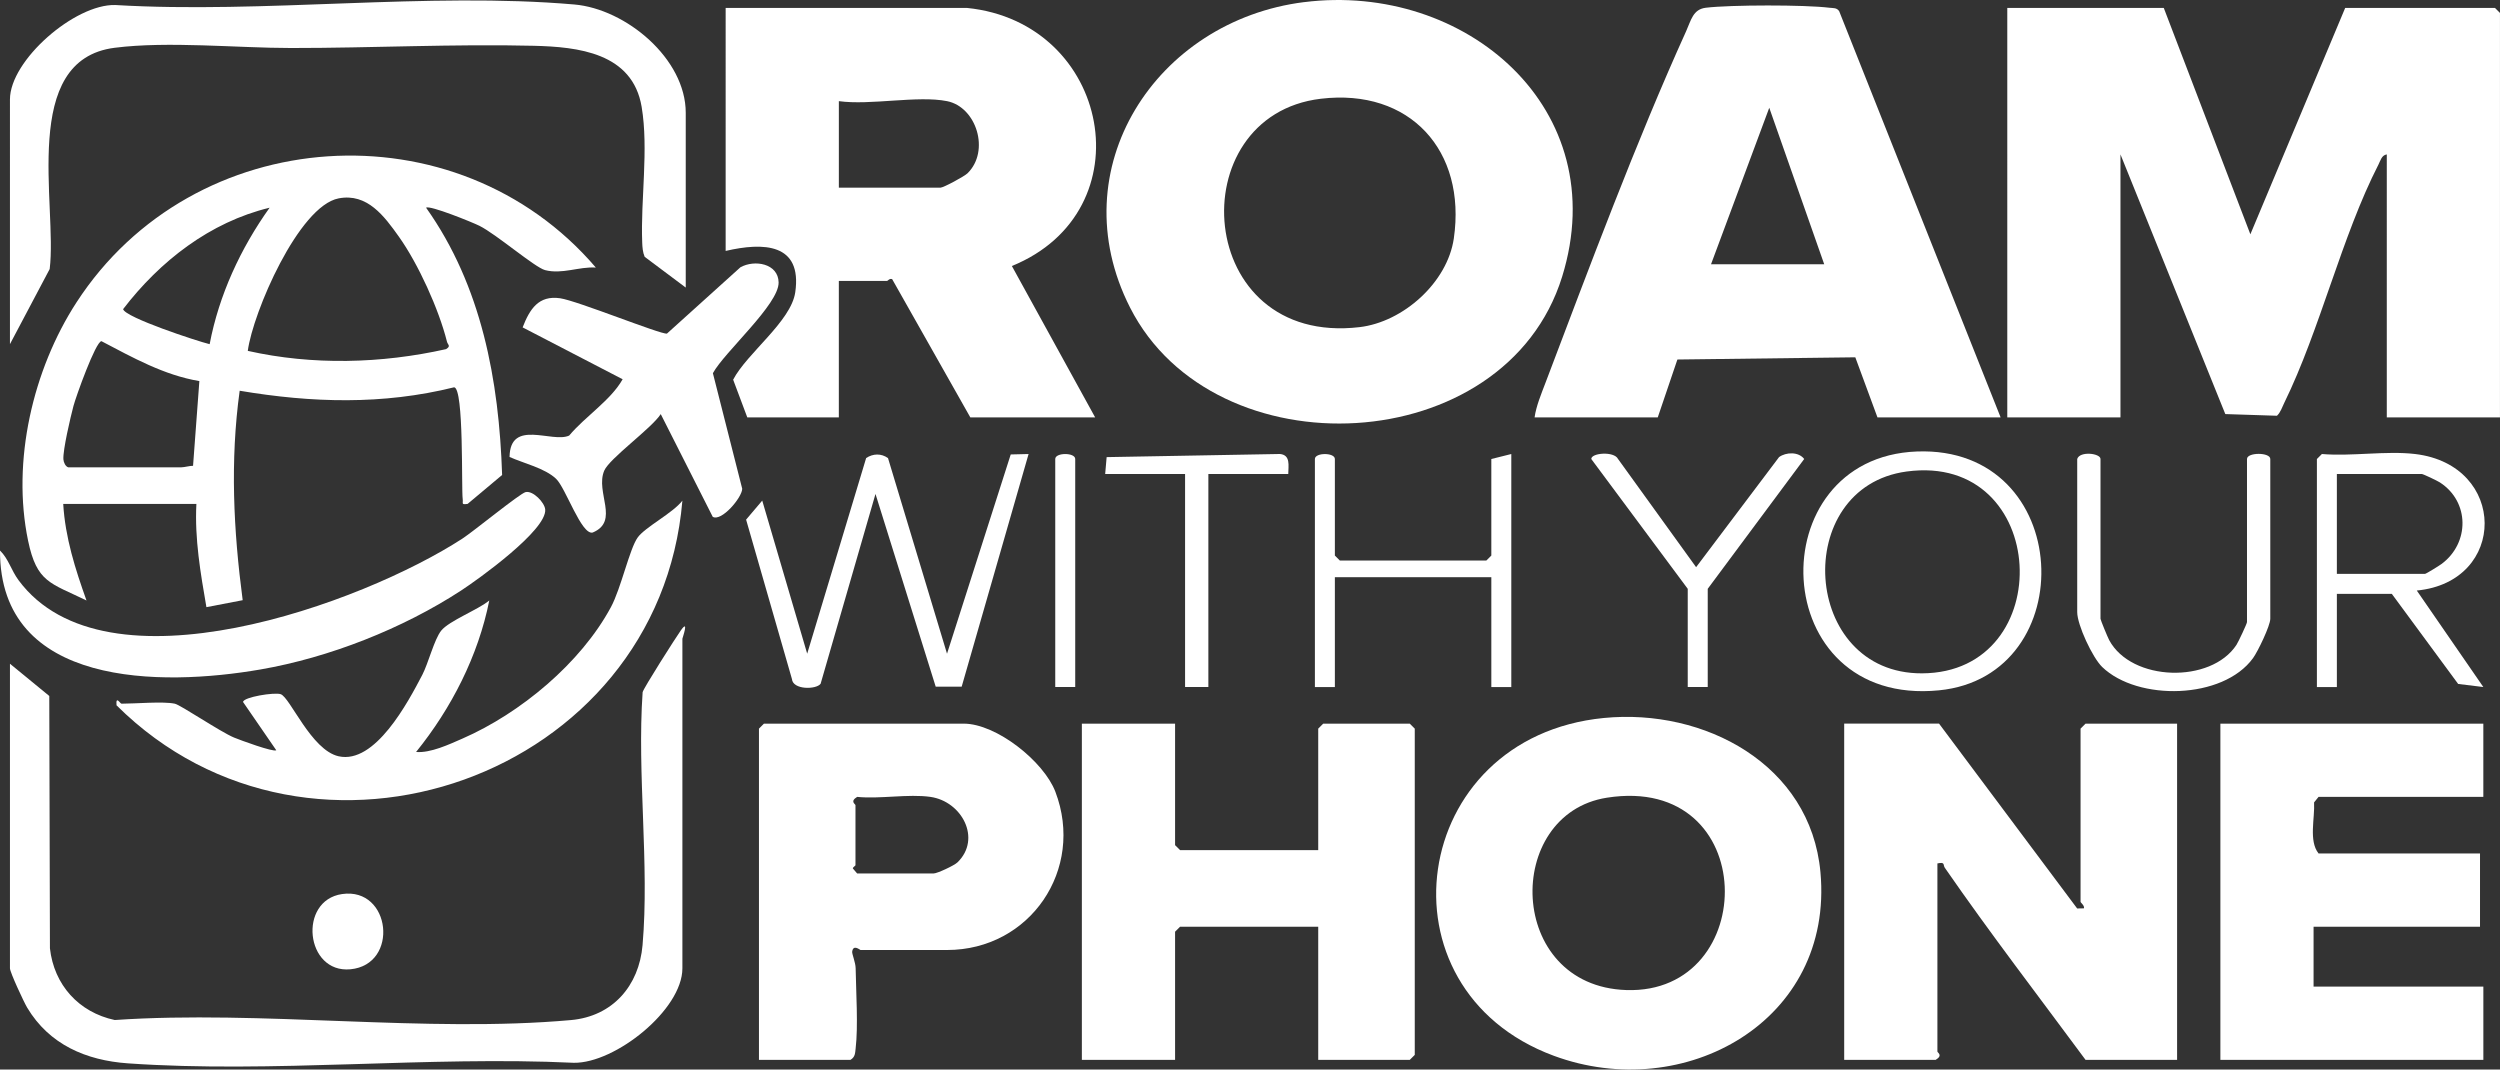 <svg xmlns="http://www.w3.org/2000/svg" id="Layer_1" data-name="Layer 1" viewBox="0 0 1030.42 440.83"><rect x="0" y="0" width="1030.42" height="440.83" fill="#333333" stroke="none"/><defs><style>      .cls-1 {        fill: #fff;      }    </style></defs><path class="cls-1" d="M891.84,3.27l35.69,93.3L966.61,3.27h61.74l2.06,2.06v166.71h-46.65V63.64c-2.14.34-2.6,2.56-3.41,4.14-15.22,29.71-24.07,68.11-38.88,98.33-.89,1.81-1.46,3.81-2.98,5.25l-21.29-.69-43.21-107.03v108.39h-46.65V3.27h64.49Z"></path><path class="cls-1" d="M537.51.88c66.47-8.34,127.84,43.95,106.34,113.2-23.42,75.45-143.34,81.04-178.07,12.7-29.09-57.24,10.71-118.25,71.73-125.91ZM544.4,40.7c-58.34,6.96-52.33,102.13,15.93,94.14,18.04-2.11,36.26-18.41,38.89-36.57,5.24-36.15-18.07-61.96-54.83-57.57Z"></path><path class="cls-1" d="M398.57,3.27c59.27,6,74.03,83.77,18.49,106.37l34.33,62.4h-51.45l-32.22-56.98c-1.1-.43-1.79.72-2.08.72h-19.9v56.26h-37.73l-5.83-15.55c5.69-10.92,23.87-24.02,25.6-36.02,2.93-20.24-13.13-20.67-28.69-17.04V3.27h99.48ZM390.34,41.69c-12.05-2.42-31.66,1.8-44.59,0v35.67h41.85c1.25,0,9.87-4.65,11.2-5.95,9.33-9.2,3.7-27.28-8.45-29.72Z"></path><path class="cls-1" d="M824.6,172.03h-50.77l-9.13-24.76-73.33.91-8.09,23.85h-50.77c.65-4.66,2.75-9.65,4.43-14.09,17.72-46.73,37.53-99.86,58.02-145.05,2.05-4.53,2.82-9.06,8.13-9.7,10.15-1.22,40.82-1.26,50.92,0,1.51.19,3.06-.1,4.05,1.44l66.53,167.4ZM705.23,108.92h46.65l-22.65-64.5-24,64.5Z"></path><path class="cls-1" d="M799.22,298.26l56.92,76.18,2.8-.05c.31-1.2-1.4-2.31-1.4-2.72v-71.35l2.06-2.06h37.73v138.58h-37.73c-19.44-26.3-39.38-52.25-58-79.16-.83-1.2.26-2.53-3.06-1.8v77.52c0,.48,2.43,1.52-.69,3.43h-37.73v-138.58h39.1Z"></path><path class="cls-1" d="M26.06,207.71c.81,13.82,4.98,26.89,9.59,39.79-14.89-7.27-20.47-7.34-24.07-24.63-6.81-32.71,1.93-70.46,19.93-98.21,48.16-74.28,156.66-81.52,214.08-14.38-6.98-.45-13.89,2.88-20.94,1.05-4.19-1.09-20.08-14.79-27.02-18.25-2.94-1.46-20.57-8.62-22.01-7.47,22.9,32.21,30.07,71.18,31.34,110.16l-14.22,11.92c-2.79.36-1.78-.11-2.03-2.01-.58-4.32.56-45.7-3.53-46.05-29.45,7.31-58.69,6.42-88.39,1.42-3.98,28.92-2.56,57.49,1.24,86.33l-14.95,2.87c-2.42-14.05-4.88-28.2-4.13-42.54H26.06ZM139.59,81.76c-16.47,3.16-35.36,47.03-37.46,62.86,26.77,6.01,55.09,5.25,81.73-.72,2.11-1.32.71-1.73.37-3.06-3.35-13.39-11.85-32.1-19.85-43.33-5.97-8.38-13.01-18.01-24.79-15.75ZM111.12,85.61c-24.58,5.95-45.19,22-60.38,41.81.81,3.42,30.55,13.2,35.67,14.44,3.85-20.3,12.78-39.53,24.71-56.24ZM28.11,192.61h46.65c1.29,0,3.32-.63,4.81-.62l2.6-34.92c-14.56-2.42-27.52-9.73-40.36-16.45-2.4.19-10.5,22.82-11.53,26.71-1.21,4.54-4.4,18.16-4.15,21.99.09,1.31.88,2.96,1.99,3.29Z"></path><path class="cls-1" d="M661.05,295.93c41.32-4.07,85.22,19.06,89.28,63.57,5.62,61.48-56.23,95.55-109.95,75.64-74.29-27.53-59.79-131.3,20.66-139.21ZM662.34,328.78c-42.76,6.69-41.51,77.65,7.98,79.29,55.3,1.84,55.5-89.22-7.98-79.29Z"></path><polygon class="cls-1" points="484.33 298.26 484.33 348.34 486.39 350.4 543.33 350.4 543.33 300.32 545.39 298.26 581.06 298.26 583.12 300.32 583.12 434.79 581.06 436.84 543.33 436.84 543.33 381.96 486.39 381.96 484.33 384.02 484.33 436.84 445.91 436.84 445.91 298.26 484.33 298.26"></polygon><path class="cls-1" d="M1023.55,298.26v30.19h-67.92l-1.84,2.27c.37,6.57-2.28,15.83,1.84,21.05h66.55v30.19h-68.6v24.7h69.98v30.19h-108.39v-138.58h108.39Z"></path><path class="cls-1" d="M312.82,436.84v-136.52l2.06-2.06h82.32c13.46,0,33,15.54,37.79,28.07,12.2,31.98-10.42,65.23-44.65,65.23h-35.67c-.18,0-3.02-2.51-3.43.71-.11.9,1.39,4.44,1.43,6.78.16,9.68,1.08,23.95,0,33.06-.23,2-.17,3.53-2.13,4.73h-37.73ZM383.48,328.45c-9.11-1.29-20.75.94-30.19,0-3.12,1.91-.69,2.95-.69,3.43v24.7c0,.34-1.12.81-1.08,1.37l1.76,2.06h31.56c1.44,0,8.46-3.25,9.82-4.58,10-9.72,1.81-25.14-11.2-26.98Z"></path><path class="cls-1" d="M4.1,273.57l16.21,13.29.27,104.01c1.68,15.07,11.89,26.37,26.71,29.55,60.6-4.13,128.3,5.39,188.06.02,17.15-1.54,28.04-14.1,29.49-30.88,2.88-33.27-2.32-70.54.03-104.25.23-1.48,13.68-22.57,15.72-25.45,3.62-5.13.67,3.15.67,3.41v135.84c0,17.12-27.74,39.2-44.76,38.94-59.93-2.87-124.33,4.4-183.75.23-17.3-1.21-32.45-7.76-41.54-22.95-1.38-2.31-7.11-14.63-7.11-16.22v-125.54Z"></path><path class="cls-1" d="M282.63,118.52l-16.92-12.67c-.79-1.87-.93-3.85-1.01-5.87-.7-17.71,2.7-38.41-.23-55.92-3.75-22.39-26.35-24.74-44.5-25.19-32.62-.81-67.02.94-100,.92-22.46-.01-50.64-2.89-72.69-.1C7.99,24.66,23.72,84.69,20.48,110.89l-16.38,30.96V41C4.1,24.84,30.86,1.62,47.5,2.07c61.06,3.64,128.96-5.44,189.22-.22,21.23,1.84,45.92,22.29,45.92,44.64v72.03Z"></path><path class="cls-1" d="M72.02,290.03c2.47.54,18.74,11.6,24.45,13.97,2.43,1.01,16.26,6.11,17.4,5.23l-13.69-19.89c.11-2.03,12.97-4.09,15.51-3.22,3.89,1.33,12.6,23.05,23.86,25.59,15.03,3.39,28.58-22.19,34.5-33.53,2.48-4.75,4.94-14.69,7.81-18.26,3.24-4.03,15.26-8.64,19.81-12.42-4.55,22.82-15.62,44.45-30.17,62.44,5.92.51,13.58-3.1,19.16-5.54,23.83-10.41,48.71-31.08,61.13-54.13,4.22-7.82,7.68-24.07,11.05-28.74,3.1-4.31,14.53-10.08,18.42-15.18-9.62,114.01-152.64,164.52-233.23,84.36-.35-4.2,1.49-.67,2.05-.67,5.74,0,17.22-1.03,21.95,0Z"></path><path class="cls-1" d="M293.77,213.02l-21.43-42.34c-3.86,5.95-21.13,18.23-23.3,23.32-3.78,8.89,6.49,20.82-4.76,25.5-4.65,1.14-11.09-18.38-15.09-22.16-4.68-4.42-13.35-6.36-19.17-8.99.25-15.87,17.56-5.6,24.57-8.82,6.71-7.98,17.15-14.53,22.04-23.21l-41.22-21.38c2.94-7.55,6.56-13.28,15.43-12.01,7.03,1,41.59,15.03,44.05,14.57l30.28-27.33c5.84-3.26,15.62-1.59,15.75,6.25.15,9.04-22.35,28.66-27.09,37.4l12.09,47.64c-.1,3.68-8.56,13.63-12.14,11.56Z"></path><path class="cls-1" d="M0,226.92c3.46,3.32,4.59,8.09,7.65,12.23,35.89,48.44,141.93,9.49,182.93-17.15,4.64-3.01,23.72-18.64,26.06-19.17,3.1-.7,7.84,4.34,8.08,7.16.73,8.47-27.48,28.73-34.68,33.42-24.07,15.69-54.32,27.62-82.72,32.53C66.59,282.99-.15,283.38,0,226.92Z"></path><path class="cls-1" d="M366.01,188.82l24.32,80.62,26.26-82.13,7.36-.18-27.58,95.9h-10.7s-24.82-79.44-24.82-79.44l-22.62,78.24c-1.81,2.44-11.45,2.57-11.82-1.97l-18.89-65.69,6.65-7.84,18.53,63.1,24.3-80.64c2.84-1.88,6.21-1.98,9.01.02Z"></path><path class="cls-1" d="M790.07,186.09c65.01-2.45,68.47,92.57,9.13,98.44-71.3,7.05-74.47-95.97-9.13-98.44ZM785.85,194.34c-47.88,6.48-43.47,83.41,6.36,83.19,56.57-.24,52.69-91.17-6.36-83.19Z"></path><path class="cls-1" d="M995.43,187.13c38.06,4.51,38.13,52.66.69,56.27l27.43,39.77-10.38-1.27-27.35-37.14h-22.64v38.42h-8.23v-93.99l2.06-2.06c12.2,1.04,26.51-1.41,38.42,0ZM963.18,236.52h36.36c.4,0,5.84-3.35,6.86-4.12,11.54-8.64,11.53-25.6-.74-33.55-1.08-.7-6.92-3.49-7.49-3.49h-34.99v41.16Z"></path><path class="cls-1" d="M856.16,189.18c1.04-3.37,9.6-2.36,9.6,0v65.86c0,.47,2.96,7.65,3.57,8.78,9.22,17.19,41.96,18.01,52.47,1.97.78-1.19,4.34-8.78,4.34-9.38v-67.23c0-2.81,9.6-2.81,9.6,0v65.86c0,2.83-5.11,13.46-7.11,16.21-12.42,17.12-47.52,17.79-62.17,3.67-4.02-3.88-10.3-17.37-10.3-22.63v-63.12Z"></path><path class="cls-1" d="M622.91,187.13v96.05h-8.23v-45.28h-64.49v45.28h-8.23v-93.99c0-2.72,8.23-2.72,8.23,0v39.79l2.06,2.06h60.37l2.06-2.06v-39.79l8.23-2.06Z"></path><path class="cls-1" d="M530.98,195.36h-32.93v87.81h-9.6v-87.81h-32.93l.6-6.95,71.43-1.29c4.45.42,3.47,4.81,3.43,8.23Z"></path><path class="cls-1" d="M703.86,283.17h-8.23v-40.48l-39.76-53.51c-.02-2.53,9.38-3.28,11-.05l32.21,44.64,34.19-45.37c2.87-2.09,8.05-2.28,10.36.78l-39.76,53.51v40.48Z"></path><path class="cls-1" d="M443.17,283.17h-8.23v-93.99c0-2.72,8.23-2.72,8.23,0v93.99Z"></path><path class="cls-1" d="M140.99,368.5c20.2-2.94,23.67,29.12,3.42,31.01-18.55,1.73-21.65-28.36-3.42-31.01Z"></path></svg>